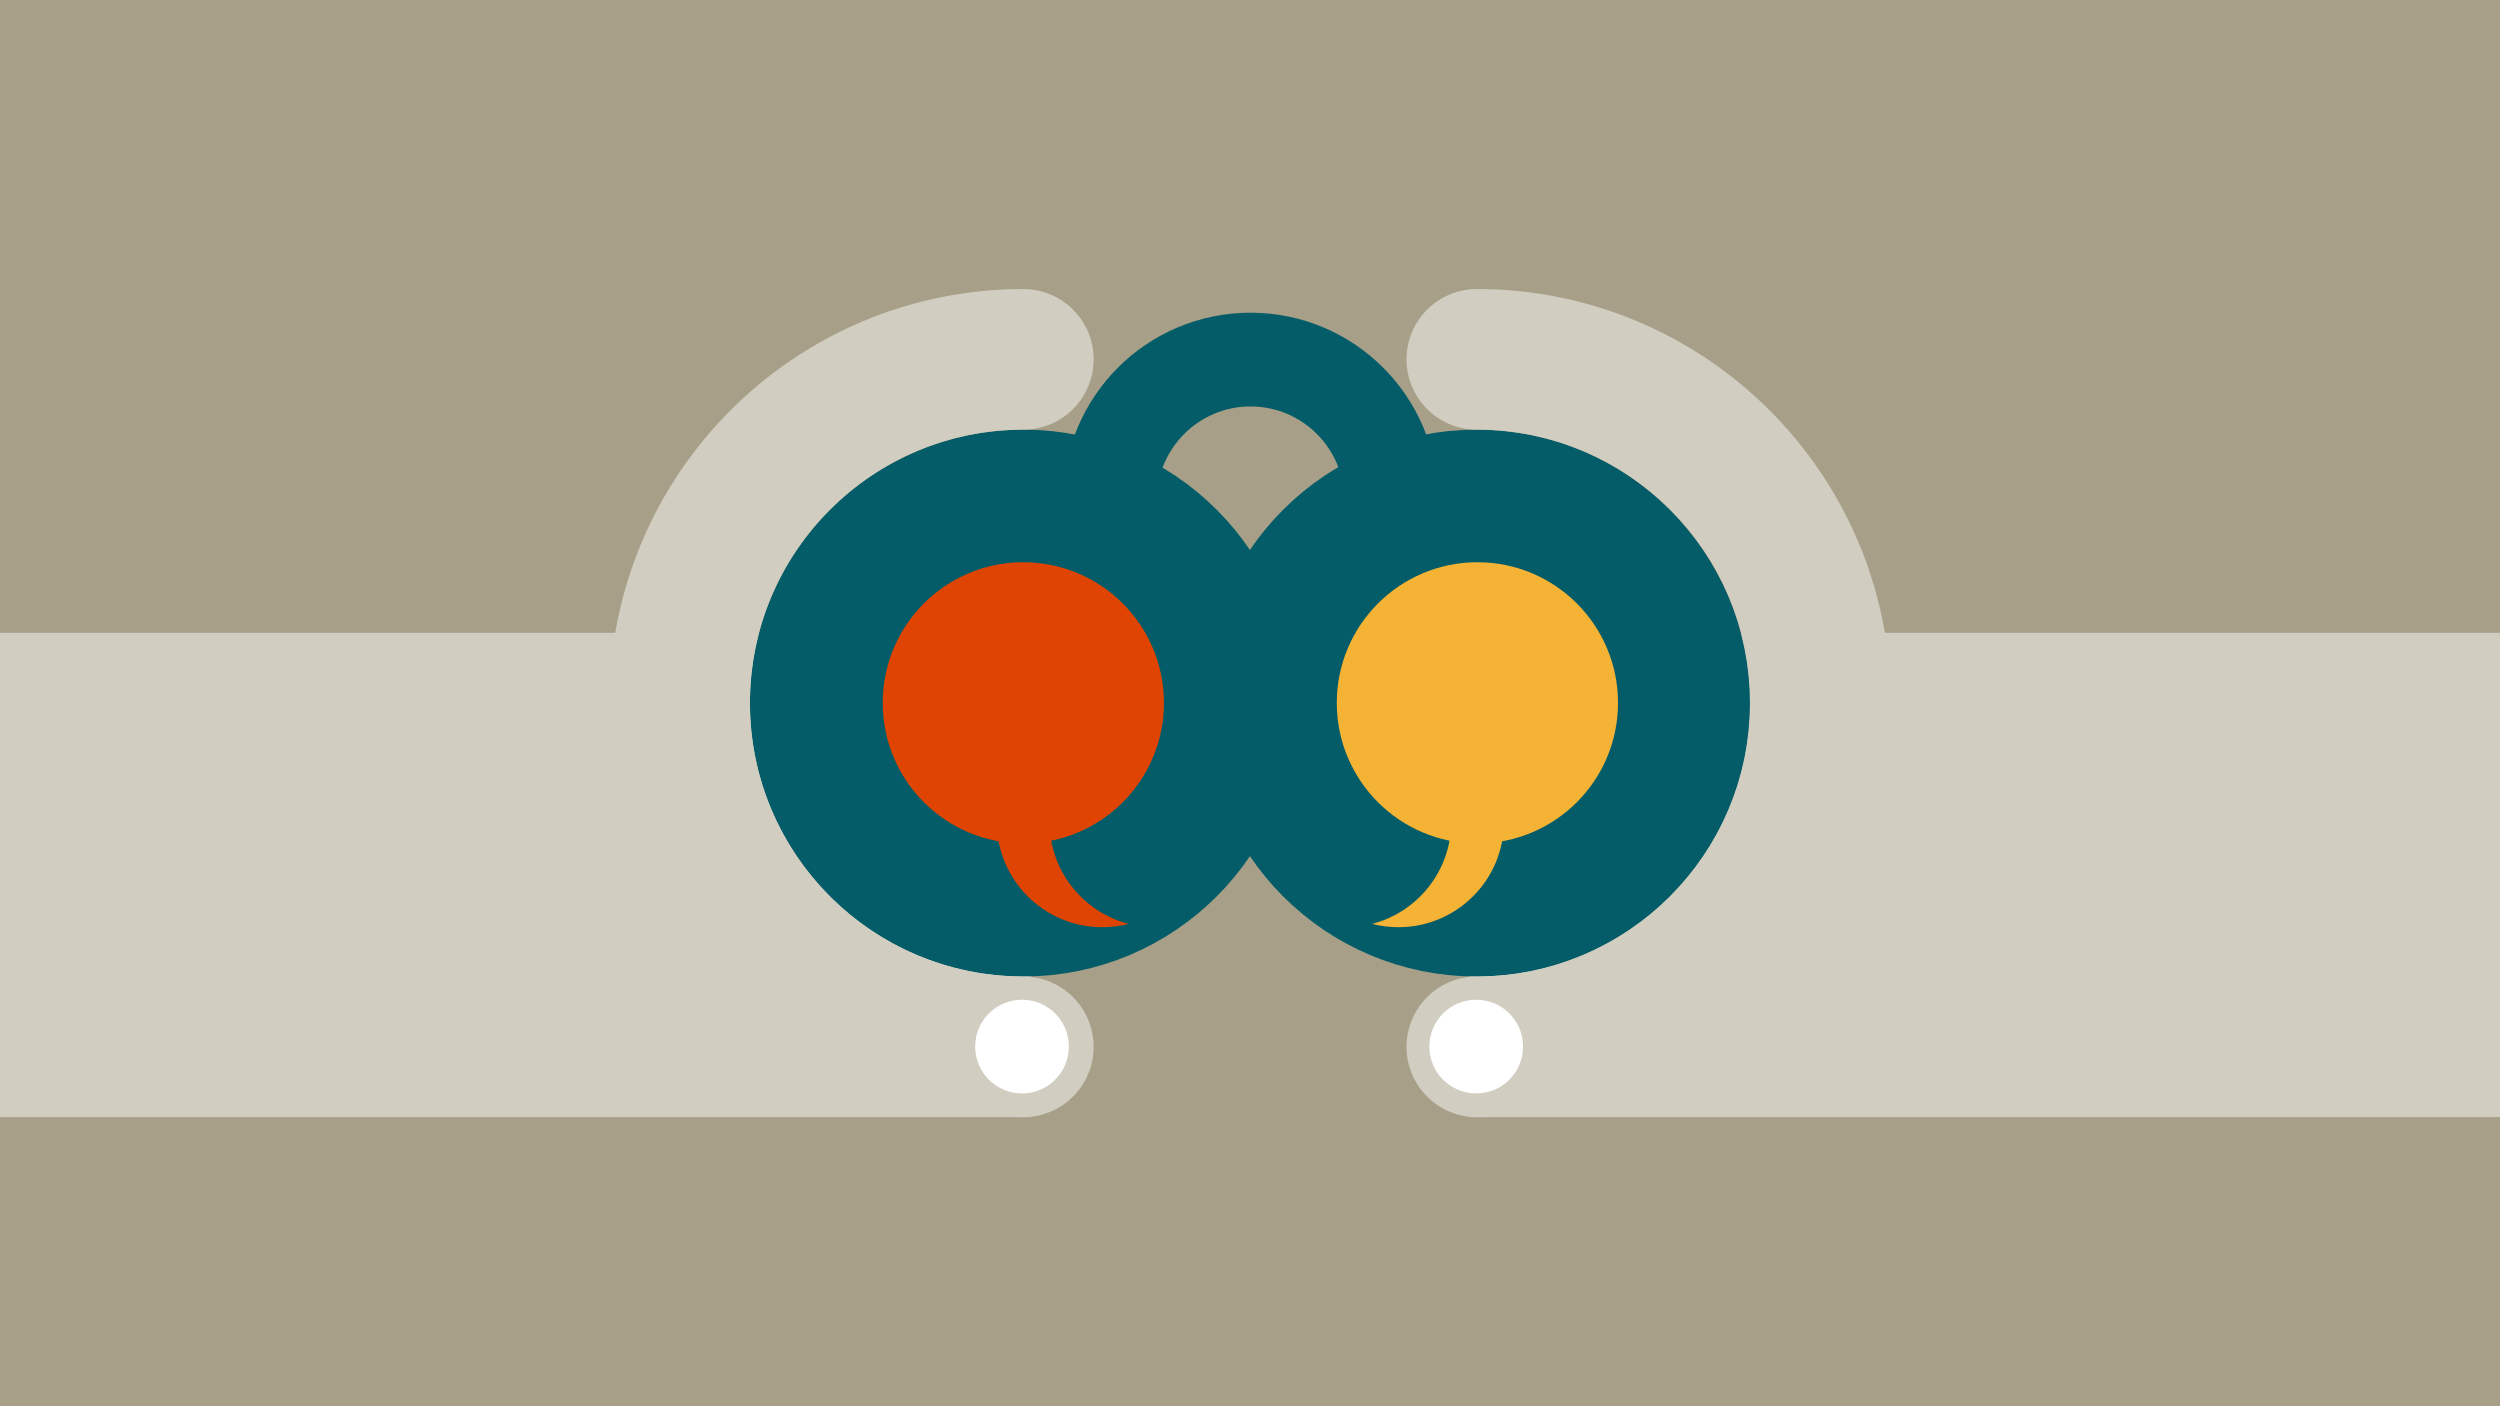 <svg id="Layer_1" xmlns="http://www.w3.org/2000/svg" viewBox="0 0 5442.5 3061.4"><style>.st1{fill:#d1cdc1}.st2{fill:none;stroke:#d1cdc1;stroke-width:306.141;stroke-linecap:round}.st3{fill:#035c67}.st4{fill:none;stroke:#035c67;stroke-width:204.093}.st5{fill:#fff}.st6{fill:#e04403}.st7{fill:#f5b335}</style><path fill="#a79f88" d="M0 0h5442.5v3061.4H0z"/><path class="st1" d="M152.9 1530.7h1938.9V2279H152.9z"/><path class="st2" d="M152.9 1530.7h1938.9V2279H152.9z"/><path class="st1" d="M3351 1530.7h1938.9V2279H3351z"/><path class="st2" d="M3351 1530.7h1938.9V2279H3351z"/><path class="st3" d="M2721.1 1530.6c0 272.4-220.9 493.2-493.3 493.2s-493.2-220.8-493.2-493.2 220.8-493.2 493.2-493.2 493.3 220.8 493.3 493.2"/><path class="st4" d="M2721.1 1530.6c0 272.4-220.9 493.2-493.3 493.2s-493.2-220.8-493.2-493.2 220.8-493.2 493.2-493.2 493.3 220.8 493.3 493.2z"/><path class="st4" d="M2416.3 1088.9c0-169.1 137.1-306.1 306.1-306.1 169.1 0 306.2 137.1 306.2 306.1"/><path class="st3" d="M3707.6 1530.6c0 272.4-220.9 493.2-493.3 493.2s-493.2-220.8-493.2-493.2 220.8-493.2 493.2-493.2 493.3 220.8 493.3 493.2"/><path class="st4" d="M3707.6 1530.6c0 272.4-220.9 493.2-493.3 493.2s-493.2-220.8-493.2-493.2 220.8-493.2 493.2-493.2 493.3 220.8 493.3 493.2z"/><path class="st2" d="M2227.8 2279c-413.3 0-748.3-335-748.3-748.4 0-413.3 335-748.3 748.3-748.3M3215 2279c413.3 0 748.3-335 748.3-748.4 0-413.3-335-748.3-748.3-748.3"/><path class="st5" d="M2326.9 2278.4c0 56.4-45.7 102-102 102-56.4 0-102-45.7-102-102 0-56.4 45.7-102 102-102 56.3-.1 102 45.6 102 102M3315.7 2278.4c0 56.4-45.7 102-102 102-56.4 0-102-45.7-102-102 0-56.4 45.7-102 102-102 56.3-.1 102 45.6 102 102"/><path class="st6" d="M2533.9 1530.1c0 169-137 306.1-306.1 306.1-169 0-306.1-137-306.1-306.1 0-169 137-306.1 306.1-306.1 169 .1 306.1 137.1 306.1 306.1"/><path class="st6" d="M2284.8 1788.9c0 107 73.2 196.9 172.2 222.4-18.3 4.7-37.6 7.2-57.4 7.2-126.8 0-229.6-102.8-229.6-229.6h114.8z"/><path class="st7" d="M2910.2 1530.1c0 169 137 306.1 306.1 306.1 169 0 306.1-137 306.1-306.1 0-169-137-306.1-306.1-306.1-169 .1-306.1 137.1-306.1 306.1"/><path class="st7" d="M3159.3 1788.9c0 107-73.2 196.9-172.2 222.4 18.3 4.7 37.6 7.2 57.4 7.2 126.8 0 229.6-102.8 229.6-229.6h-114.8z"/></svg>